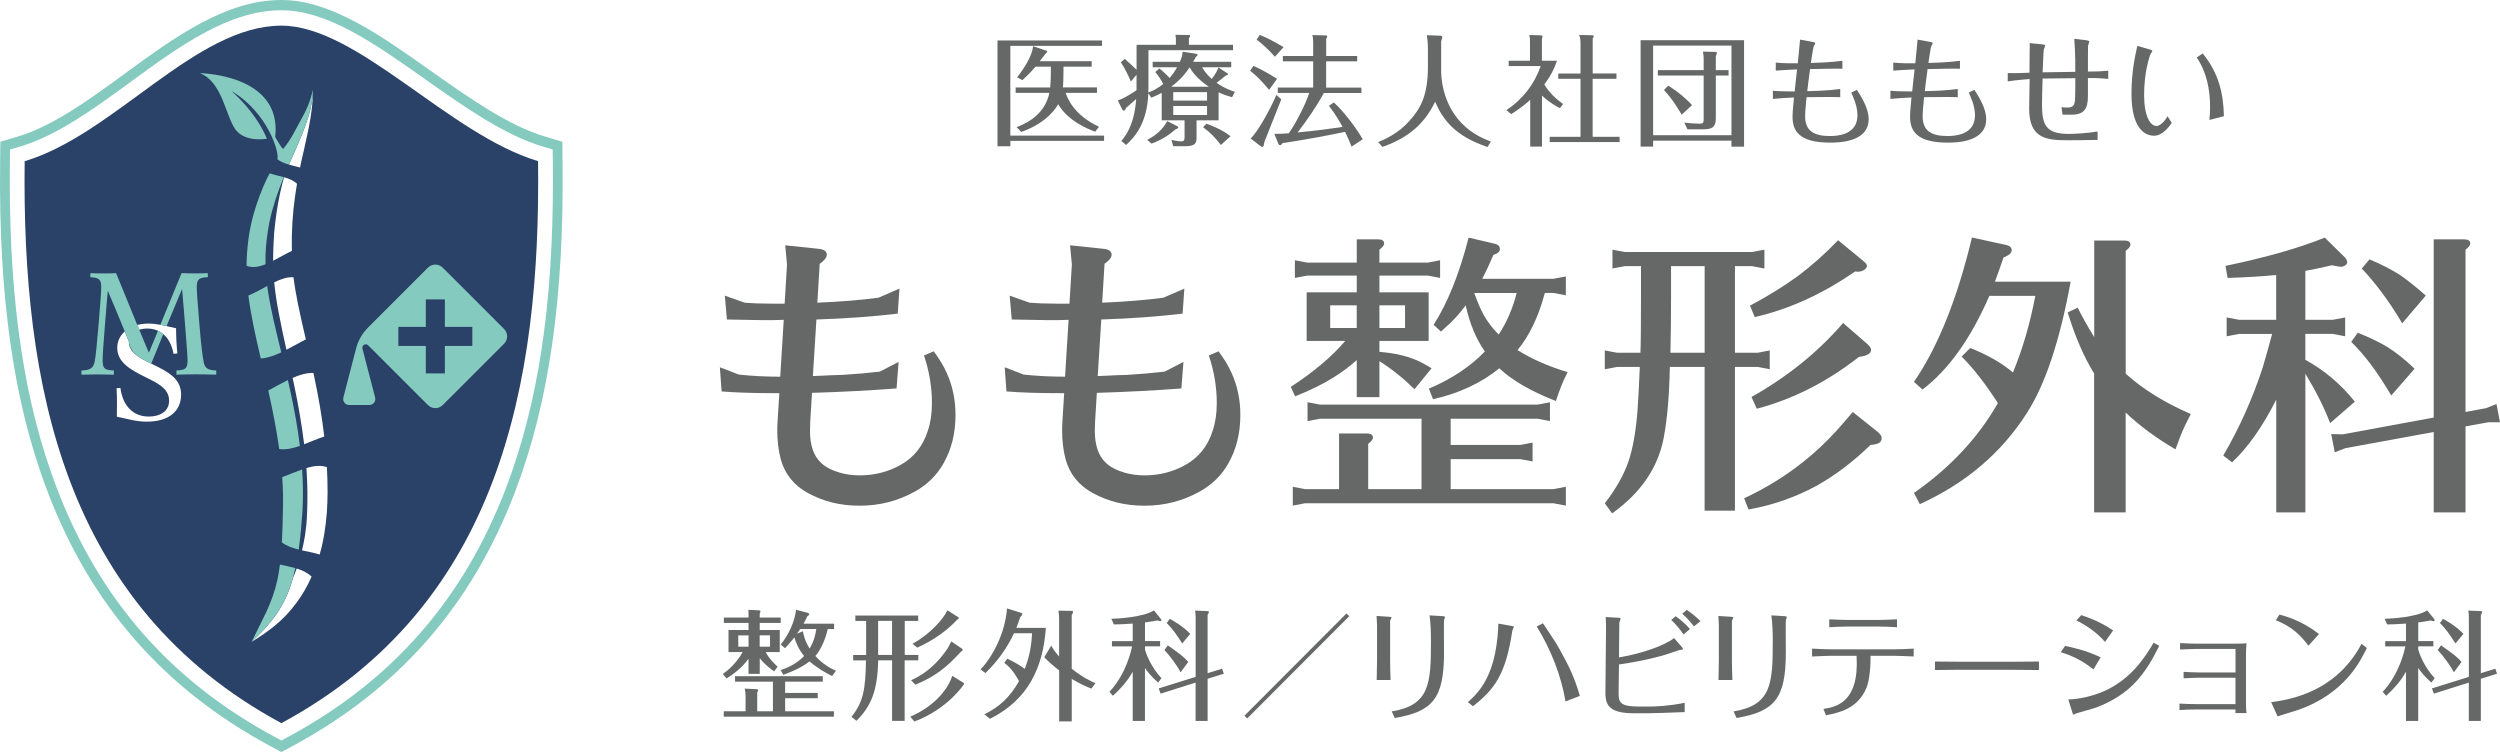 <?xml version="1.0" encoding="UTF-8"?>
<svg id="_レイヤー_2" data-name="レイヤー 2" xmlns="http://www.w3.org/2000/svg" viewBox="0 0 628.78 189.15">
  <defs>
    <style>
      .cls-1 {
        fill: #2a4168;
      }

      .cls-2 {
        fill: #84cabf;
      }

      .cls-3 {
        fill: #666867;
      }
    </style>
  </defs>
  <g id="_レイヤー_1-2" data-name="レイヤー 1">
    <g>
      <path class="cls-1" d="M135.33,40.53c-22.48-6.74-45.44-34.08-64.56-34.08-21.6,0-42.07,27.37-64.57,34.1-.66,55.91,9.61,111.69,64.57,141.33,54.97-29.65,65.24-85.44,64.56-141.35M79.02,94.68c1.04,4.89,1.93,9.93,2.54,15.1-1.74.59-3.42,1.32-5.06,1.95-.6-4.93-1.47-9.83-2.48-14.73-.14-.66-.29-1.3-.43-1.95,1.81-.8,3.55-1.3,5.23-1.25.07.3.13.59.2.89M72.04,87.97c-.67-3.03-1.34-6.11-1.94-9.28-.47-2.47-.87-5.01-1.13-7.68,1.7-.84,3.32-1.39,4.85-1.27.28,2.25.69,4.54,1.15,6.86.59,2.88,1.26,5.8,1.95,8.75-1.67.88-3.3,1.8-4.89,2.62M73.36,39.86c1.13-2.64,2.35-5.27,3.39-8.11,1.02-2.81,1.96-5.95,1.92-9.19.08,3.24-.42,6.49-1.02,9.6-.65,3.09-1.33,6.11-2,9.07-.07.31-.11.61-.18.91-.95-.27-1.9-.48-2.8-.74.22-.51.45-1.03.67-1.54M68.73,63.5c0-1.67.16-3.36.23-5.03.33-3.33.77-6.65,1.47-9.82.29-1.39.64-2.74,1.01-4.07,1.22.35,2.35.8,3.26,1.63-.73,4.28-1.19,8.55-1.29,12.88,0,1.34-.04,2.67,0,4.01-1.62.77-3.2,1.7-4.72,2.48,0-.7.02-1.38.03-2.07M37.39,81.39c1.05,0,2.02.12,2.96.31.52.1,1.04.21,1.56.33.78.18,1.56.37,2.38.53,0,2.14.1,4.26.32,6.32l-.96.11c-.41-2.19-1.29-3.86-2.57-4.95-.41-.35-.86-.63-1.35-.85-.79-.36-1.68-.56-2.69-.56-.72,0-1.4.11-2.01.29-.16-.4-.33-.79-.49-1.19.86-.22,1.81-.35,2.86-.35M36.93,106.05c-2.74,0-4.73-.68-7.54-1.24.04-2.38.07-4.8-.07-7.17l.96-.08c.61,4.58,3.23,7.21,7.17,7.21,2.63,0,5.08-1.17,5.08-4.01,0-3.12-3.05-4.48-6.15-6.01-3.52-1.74-6.89-3.63-6.89-7.25,0-1.59.65-3.05,1.88-4.14.35.85.71,1.71,1.05,2.57,0,.04-.01.07-.01.11,0,1.03.43,1.87,1.11,2.6,1.08,1.13,2.8,1.99,4.51,2.81.07.03.13.07.21.1,4.19,2.02,7.31,3.73,7.31,7.71s-2.87,6.79-8.63,6.79M74.53,151.65c-3.31,4.58-7.31,7.36-11.23,9.78,1.79-1.74,3.56-3.48,5.22-5.61,1.67-2.09,3.19-4.72,4.31-7.77.32-.87.59-1.77.85-2.68.34-.78.65-1.57.94-2.38,1.41.42,2.69,1.03,3.75,2.04-1.1,2.47-2.39,4.72-3.84,6.63M82.19,129.05c-.15,1.73-.33,3.46-.62,5.16-.29,1.8-.68,3.57-1.17,5.26-1.49-.46-3-.73-4.44-1.05.12-.52.24-1.04.35-1.56.29-1.36.51-2.76.66-4.17.18-1.41.24-2.85.29-4.28.05-1.48.07-2.99.06-4.48,0-2.07-.11-4.14-.25-6.21,1.83-.55,3.55-.77,5.15-.23.11,2.17.18,4.34.17,6.52-.02,1.69-.08,3.35-.19,5.05"/>
      <path class="cls-2" d="M33.56,88.47c-.37-.89-.73-1.78-1.1-2.68,0,.03-.01.07-.01.1,0,1.02.43,1.86,1.11,2.57"/>
      <path class="cls-2" d="M35.04,82.81c-.17-.39-.33-.78-.49-1.18-1.28.33-2.33.89-3.13,1.61.35.85.7,1.71,1.05,2.56.05-1.56,1.11-2.54,2.57-2.99"/>
      <path class="cls-2" d="M31.43,18.49h0c-8.86,6.48-18.03,13.19-26.93,15.85L.09,35.66l-.06,4.81c-.4,34.24,3.36,60.61,11.86,82.99,10.9,28.72,29.24,49.71,56.05,64.17l2.83,1.52,2.82-1.52c26.81-14.46,45.15-35.46,56.05-64.19,8.5-22.39,12.26-48.76,11.85-82.99l-.06-4.8-4.41-1.32c-9.21-2.76-19.06-9.72-28.59-16.45C95.43,8.68,83.14,0,70.77,0c-14.05,0-26.9,9.4-39.34,18.49M5.18,36.82c9.29-2.78,18.63-9.61,27.66-16.21h0C44.97,11.74,57.5,2.58,70.77,2.58c11.62,0,23.6,8.47,36.29,17.43,9.69,6.84,19.7,13.92,29.29,16.79,0,0,1.66.49,2.65.8.02,1.08.04,2.88.04,2.88.02,1.68.03,3.35.03,5.01,0,31.46-3.75,56.03-11.71,77-10.67,28.12-28.63,48.68-54.9,62.85,0,0-1.06.57-1.69.91-.63-.34-1.69-.91-1.69-.91-26.26-14.17-44.22-34.72-54.89-62.84C6.21,101.52,2.46,76.93,2.46,45.42c0-1.62.01-3.26.03-4.92,0,0,.02-1.81.03-2.89,1-.29,2.65-.79,2.65-.79"/>
      <path class="cls-2" d="M51.23,91.02c-.31-1.43-.64-4.15-1.1-9.71-.53-6.38-.64-8.12-.64-9.14,0-2.04.64-2.34,2.8-2.46l-.04-1.02c-1.02.07-2.04.07-3.1.07s-2.38,0-3.48-.07c-1.77,4.34-3.55,8.67-5.34,13,.52.1,1.04.21,1.56.33,1.29-3.11,2.57-6.18,3.85-9.21h.07l.72,8.69c.49,6.16.64,8.2.64,9.26,0,2.08-.72,2.3-2.8,2.42v1.05c1.62-.04,3.33-.08,4.99-.08s3.33.04,5.03.08v-1.05c-2.12-.08-2.87-.57-3.17-2.16"/>
      <path class="cls-2" d="M37.48,88.61h-.08c-.8-1.88-1.59-3.77-2.38-5.68-.17-.39-.33-.79-.49-1.19-1.78-4.3-3.55-8.66-5.33-13.04-1.06.07-2.3.07-3.32.07s-2.12,0-3.14-.07l-.03,1.02c2.11.12,2.75.49,2.75,2.45,0,1.06-.15,3.37-.64,9.15-.49,5.59-.72,8.24-1.02,9.67-.34,1.63-1.14,2.12-3.32,2.19v1.06c1.32-.03,2.79-.07,4.12-.07s2.72.04,4.04.07v-1.06c-2.15-.11-2.83-.34-2.83-2.45,0-1.09.11-3.17.6-9.26l.68-8.2h.08c1.39,3.26,2.8,6.66,4.21,10.09.35.85.7,1.72,1.05,2.58.36.9.74,1.8,1.1,2.7,1.08,1.13,2.8,1.99,4.51,2.81,1-2.48,2.01-4.95,3.03-7.41-.4-.35-.85-.63-1.34-.85-.75,1.81-1.49,3.63-2.24,5.42"/>
      <path class="cls-2" d="M126.77,82.73l-15.41-15.4c-1.03-1.04-2.71-1.04-3.74,0l-15.04,15.04c-1.46,1.46-2.51,3.29-3.03,5.3l-3.19,12.31c-.24.95.47,1.88,1.45,1.88h5.09c.98,0,1.7-.92,1.45-1.88l-3.19-12.3c-.22-.85.82-1.45,1.44-.83l15.02,15.02c1.03,1.04,2.71,1.04,3.74,0l15.41-15.4c1.04-1.03,1.04-2.7,0-3.74M100.19,87v-4.79h6.91v-6.91h4.79v6.91h6.91v4.79h-6.91v6.91h-4.79v-6.91h-6.91Z"/>
      <path class="cls-2" d="M67.16,44.87c-1.29,2.67-2.4,5.61-3.31,8.74-1.18,4.1-1.79,8.66-1.84,13.24,1.5.57,3.1.29,4.77-.38,0-.74-.02-1.48,0-2.23.09-2.83.45-5.63.99-8.4.82-3.87,2.1-7.61,3.59-11.28-1.13-.32-2.33-.57-3.53-.97-.22.43-.46.84-.68,1.29"/>
      <path class="cls-2" d="M67.21,71.93c-1.53.83-3.11,1.72-4.74,2.4.74,5.64,1.94,10.79,3.12,15.84,1.66-.11,3.37-.71,5.15-1.55-1.32-5.42-2.66-10.74-3.43-15.94-.04-.25-.07-.49-.1-.74"/>
      <path class="cls-2" d="M70.98,120.01c.19,2.74.27,5.48.18,8.23-.05,2.74-.11,5.48-.27,8.16,1.22.94,2.68,1.44,4.24,1.82.45-3.16.71-6.35.93-9.49.22-3.55.16-7.13-.07-10.67-1.61.57-3.29,1.31-5.01,1.95"/>
      <path class="cls-2" d="M75.42,112.13c-.14-1.12-.29-2.23-.45-3.33-.68-4.54-1.59-8.93-2.57-13.22-1.6.79-3.25,1.73-4.93,2.64,1.1,4.91,2.08,9.8,2.76,14.71,1.62.24,3.36-.14,5.2-.79"/>
      <path class="cls-2" d="M69.74,145.96c-.59,2.74-1.54,5.28-2.7,7.83-1.18,2.52-2.52,5.02-3.75,7.64,1.8-1.73,3.57-3.48,5.22-5.61,1.67-2.09,3.19-4.72,4.31-7.77.33-.87.6-1.78.85-2.69.22-.81.43-1.64.61-2.47-1.23-.35-2.54-.6-3.87-.9-.18,1.35-.39,2.69-.66,3.98"/>
      <path class="cls-2" d="M75.52,30.47c-1.34,2.35-2.1,4.27-4.24,6.93-.26.33-2.06-2.96-2.06-2.96,1.82-15.84-18.97-16.04-18.97-16.04,5.62,2.1,6.48,10.66,8.93,14.11,2.45,3.44,7.96,2.38,7.96,2.38-2.88-6.96-8.95-12.01-8.95-12.01,9.25,5.41,12.24,15.87,11.55,17.15.79.61,1.7.99,2.69,1.29.08.03.17.05.25.07.22-.52.45-1.03.68-1.54,1.13-2.64,2.34-5.27,3.39-8.1,1.02-2.81,1.96-5.96,1.92-9.2-.57,3.09-1.83,5.57-3.16,7.91"/>
    </g>
    <g>
      <path class="cls-3" d="M191.07,169.49h-2.81v-3.8c-1.93,2.68-4.4,4.22-5.52,4.95l-.96-1.12c2.9-1.99,4.49-4.58,5.01-5.52h-3.56v-5.55h5.04v-1.78h-6.21v-1.36h6.21c0-1.36,0-1.57-.06-1.93l2.69.12c.15,0,.36.06.36.27,0,.16-.06.27-.18.54v1h5.28v1.36h-5.28v1.78h5.04v5.55h-3.53c.88,1.77,2.44,3.16,2.99,3.68l-.87,1.18c-.72-.52-2.32-1.63-3.62-3.32v3.95ZM197.47,171.45v2.83h8.2v1.33h-8.2v3.28h12.27v1.36h-27.71v-1.36h5.49v-4.01c0-.48-.09-1-.21-1.69l3.05.15c.12,0,.33.09.33.27s-.12.36-.24.52v4.76h3.95v-7.45h-9.53v-1.36h22.07v1.36h-9.47ZM188.27,159.81h-2.59v2.84h2.59v-2.84ZM191.07,162.64h2.6v-2.84h-2.6v2.84ZM209.29,170.03c-1.84-.93-3.59-1.9-5.67-3.68-2.38,1.84-5.31,2.89-6.6,3.38l-.66-1.2c1.18-.39,3.74-1.3,5.88-3.53-1.45-1.75-2.11-3.56-2.44-4.7-.52.7-1.36,1.66-2.35,2.74l-1.08-.93c2.02-2.57,3.44-5.55,3.86-8.74l2.99.78c.12.03.3.18.3.3s-.06.33-.49.6c-.3.63-.36.82-.93,1.81h7.69v1.36h-1.6c-.7,3.07-1.96,5.43-3.11,6.78,1.9,2.08,3.71,3.04,5.16,3.71l-.94,1.32ZM201.93,158.78c.21,1,.54,2.53,1.72,4.34.96-1.63,1.39-3.11,1.66-4.92h-4.04c-.21.3-.33.51-.81,1.18l1.48-.61Z"/>
      <path class="cls-3" d="M227.53,164.73h3.44v1.36h-3.44v15.22h-3.16v-15.22h-3.5c-.15,7.56-1.72,11.48-5.46,15.2l-1.26-.99c3.01-3.8,3.53-6.91,3.65-14.2h-3.22v-1.36h3.26v-8.57h-2.71v-1.36h15.8v1.36h-3.38v8.57ZM224.36,156.16h-3.5v8.57h3.5v-8.57ZM242.27,171.69c.09.07.21.21.21.34,0,.06-4.04,6.27-12.51,9.44l-1.03-1.21c6.63-2.87,9.68-7.45,10.56-10.28l2.77,1.72ZM241.91,163.13c.15.09.21.18.21.33,0,.18-.09.27-.48.49-3.56,3.95-6.67,6.33-11.43,8.26l-1.05-1.12c3.74-1.65,6.81-4.46,9.2-8.05.15-.24.7-1.3.91-1.72l2.65,1.81ZM240.98,155.2c.06.03.18.12.18.24,0,.21-.3.36-.45.43-2.23,2.53-6.18,5.36-10.04,7.02l-1.15-.99c4.34-2.32,7.87-6.34,8.75-8.41l2.71,1.72Z"/>
      <path class="cls-3" d="M253.37,165.66c.9.45,2.71,1.33,4.37,2.56,1.18-3.01,1.66-5.7,1.84-8.95h-4.55c-1.75,3.77-4.19,7.12-7.18,10.01l-1.24-.91c2.99-3.11,6.18-9.02,6.67-15.35l3.47,1.09c.15.06.36.12.36.33,0,.27-.27.54-.52.78-.21.67-.51,1.57-.96,2.69h7.42c-.69,9.89-4.4,18.09-14.08,22.88l-1.39-1.14c3.89-1.9,6.51-4.43,8.71-8.33-.39-.72-1.63-3.11-3.71-4.61l.78-1.06ZM274.51,173.2c-.99-.39-2.65-1.06-4.95-2.44v10.68h-3.17v-12.82c-1.74-1.36-2.56-2.11-3.74-3.31l1.74-2.93c.45.78.76,1.33,1.99,2.75v-9.32c0-1.09-.03-1.41-.18-2.23l3.29.06c.21,0,.39.06.39.31s-.15.45-.33.72v13.51c2.78,2.26,5.04,3.26,5.97,3.65l-1.03,1.39Z"/>
      <path class="cls-3" d="M287.96,163.33c.27.94,1.39,4.29,4.16,7.24l-.84,1.11c-1.63-1.45-2.69-2.74-3.31-3.67v13.32h-3.08v-12.39c-1.45,2.65-3.35,4.55-4.98,6.06l-.87-1c4.28-4.58,5.49-10.49,5.7-11.43h-5.07v-1.32h5.22v-4.41c-2.23.18-3.8.21-4.74.21l-.63-1.42c1.84-.03,8.2-.45,10.71-2.11l1.66,2.05c.12.15.21.3.21.42,0,.15-.09.24-.3.24-.18,0-.36-.06-.66-.18-1.6.31-2.68.43-3.16.49v4.7h3.8v1.32h-3.8v.75ZM307.38,168.19l.42,1.26-4.07,1.27v10.61h-3.02v-9.65l-8.8,2.78-.48-1.32,9.29-2.9v-14.86c0-1.12-.06-1.36-.15-1.81l3.04.12c.21,0,.45.03.45.27,0,.15-.15.45-.33.67v14.68l3.65-1.12ZM296.94,169.1c-.85-1.69-2.8-4.28-4.07-5.61l.84-1.18c3.11,2.2,4.01,2.87,5.16,4.16l-1.93,2.62ZM297.34,161.83c-1.51-2.32-2.29-3.5-3.89-5.13l.76-1.05c.72.39,3.16,1.69,5.15,3.77l-2.02,2.42Z"/>
      <rect class="cls-3" x="307.99" y="166.98" width="36.33" height=".98" transform="translate(-22.76 280.07) rotate(-45.06)"/>
      <path class="cls-3" d="M346.34,157.18c0-.21-.09-1.75-.12-2.26l3.23.21c.15,0,.54.03.54.21,0,.12-.39.69-.36.84v9.99c0,.72.06,4.04.12,4.86h-3.5c.03-.48.09-4.37.09-4.88v-8.96ZM350.04,178.93c9.56-1.57,9.86-6.97,9.86-17.67,0-1.93-.06-4.65-.36-6.49l3.44.21c.15,0,.45.06.45.21,0,.12-.21.63-.24.76-.06.27,0,6.81,0,8.11,0,11.62-2.8,14.87-12.39,16.53l-.76-1.66Z"/>
      <path class="cls-3" d="M369.19,176.6c2.14-1.9,5.82-5.34,7.14-13.96.27-1.81.48-3.8.52-5.79l3.31.57c.27.06.61.12.61.27,0,.06-.06.18-.15.33-.15.21-.24.52-.27.73-1.63,10.64-4.25,14.5-9.89,18.87l-1.27-1.03ZM393.74,176.42c-1.06-6.51-3.8-13.33-7.24-18.85l1.57-.81c3.07,4.58,3.25,4.85,4.49,7.08,2.29,4.13,3.53,6.85,4.79,11.19l-3.62,1.39Z"/>
      <path class="cls-3" d="M403.93,158.87c0-.43.03-2.29-.09-3.68l3.2.18c.15,0,.57.03.57.21,0,.15-.3.85-.33,1.03l-.09,8.74c4.95-.84,10.94-2.65,13.87-4.86l1.96,2.26c.12.12.27.33.27.48s-.27.18-.39.18c-.61.03-3.5,1.12-4.16,1.3-4.71,1.36-8.68,1.99-11.55,2.41l-.09,7.27c-.03,2.48.66,3.32,5.34,3.32h1.96c1.99,0,5.22-.12,9.32-.94v2.33c-2.05.12-8.71.3-9.44.3h-3.23c-6.09,0-7.3-1.87-7.27-5.19l.15-15.35ZM423.44,159.57c-.85-1.21-2.02-2.66-3.11-3.65l1.12-.94c1.32.94,2.53,1.99,3.59,3.23l-1.6,1.36ZM426.03,157.55c-.54-.72-1.57-2.02-2.93-3.2l1.15-.96c1.23.85,2.41,1.81,3.44,2.84l-1.66,1.32Z"/>
      <path class="cls-3" d="M432.31,157.18c0-.21-.09-1.75-.12-2.26l3.23.21c.15,0,.54.03.54.21,0,.12-.39.69-.36.84v9.99c0,.72.06,4.04.12,4.86h-3.5c.03-.48.09-4.37.09-4.88v-8.96ZM436.01,178.93c9.56-1.57,9.86-6.97,9.86-17.67,0-1.93-.06-4.65-.36-6.49l3.44.21c.15,0,.45.06.45.21,0,.12-.21.63-.24.76-.06.27,0,6.81,0,8.11,0,11.62-2.8,14.87-12.39,16.53l-.76-1.66Z"/>
      <path class="cls-3" d="M458.63,178.3c3.07-.49,9.04-1.54,8.32-13.36h-6.42c-.64,0-3.5.09-4.77.18v-1.99c1.32.09,3.4.18,4.73.18h16.1c1.56,0,3.16-.09,4.73-.18v1.99c-1.32-.09-4.46-.18-4.7-.18h-6.15c.03,4.28-.57,6.96-1.03,8.05-2.23,5.37-7.12,6.3-10.19,6.91l-.63-1.6ZM464.96,157.58c-1.33,0-3.56.09-4.88.18v-1.99c1.74.12,4.61.15,4.88.15h7.3c.85,0,3.8-.09,4.86-.15v1.99c-1.39-.12-4.55-.18-4.79-.18h-7.36Z"/>
      <path class="cls-3" d="M486.67,166.38c1.87.03,5.37.06,7.39.06h11.34c2.26,0,5.21-.03,7.42-.06v2.14c-.91-.03-5.61-.06-7.39-.06h-11.34c-.33,0-3.53,0-7.42.06v-2.14Z"/>
      <path class="cls-3" d="M519.39,162.46c1.57.3,5.21,1.08,8.95,2.86l-1.81,3.05c-1.5-1.18-3.98-3.05-8.23-4.34l1.09-1.57ZM520.2,175.91c2.75-.03,6.21-.87,8.87-2.02,6.93-3.02,10.46-8.65,12.6-12.24l1.41.78c-3.62,7.33-7.33,12.25-15.89,15.53-.81.3-5.01,1.42-5.25,1.57-.12.06-.33.21-.42.21-.12,0-.24-.36-.27-.48l-1.05-3.35ZM523.46,154.71c1.3.43,4.61,1.51,8.02,3.86l-2.05,2.87c-2.32-2.71-5.37-4.49-7.18-5.4l1.21-1.33Z"/>
      <path class="cls-3" d="M562.24,163.22h-9.95c-1.12,0-2.69.09-3.98.15v-1.63c1.26.09,3.62.15,3.98.15h10.34c.45,0,1.66-.03,2.41-.09-.09.52-.15,2.44-.15,2.95v12.42c0,1.14.06,1.66.15,2.17h-2.8v-.9h-10.13c-1.03,0-2.98.06-3.95.15v-1.63c1.48.09,3.2.13,3.99.13h10.1v-6.64h-9.04c-1.03,0-3.08.09-4.01.15v-1.62c1.06.06,2.93.15,3.99.15h9.07v-5.91Z"/>
      <path class="cls-3" d="M595.29,162.97c-1.63,3.35-5.49,11.4-17.19,15.56-.75.27-4.46,1.32-5.25,1.66l-1.63-3.59c15.44-1.87,20.8-11.15,22.74-14.66l1.32,1.03ZM580.6,162.4c-2.17-2.87-4.28-4.83-8.2-6.4l.91-1.44c5.43,1.44,8.56,3.86,9.95,4.91l-2.66,2.93Z"/>
      <path class="cls-3" d="M608.2,163.33c.27.94,1.39,4.29,4.16,7.24l-.84,1.11c-1.63-1.45-2.69-2.74-3.31-3.67v13.32h-3.08v-12.39c-1.45,2.65-3.35,4.55-4.98,6.06l-.87-1c4.28-4.58,5.49-10.49,5.7-11.43h-5.07v-1.32h5.22v-4.41c-2.23.18-3.8.21-4.74.21l-.63-1.42c1.84-.03,8.2-.45,10.71-2.11l1.66,2.05c.12.15.21.3.21.42,0,.15-.09.24-.3.24-.18,0-.36-.06-.66-.18-1.6.31-2.68.43-3.16.49v4.7h3.8v1.32h-3.8v.75ZM627.61,168.19l.42,1.26-4.07,1.27v10.61h-3.02v-9.65l-8.8,2.78-.48-1.32,9.29-2.9v-14.86c0-1.12-.06-1.36-.15-1.81l3.04.12c.21,0,.45.03.45.27,0,.15-.15.45-.33.67v14.68l3.65-1.12ZM617.18,169.1c-.85-1.69-2.8-4.28-4.07-5.61l.84-1.18c3.11,2.2,4.01,2.87,5.16,4.16l-1.93,2.62ZM617.57,161.83c-1.51-2.32-2.29-3.5-3.89-5.13l.76-1.05c.72.39,3.16,1.69,5.15,3.77l-2.02,2.42Z"/>
    </g>
    <g>
      <path class="cls-3" d="M205.56,76.13c5.93-.25,11.06-.67,15.41-1.26l5.26-2.29-.44,6.3c-6.22.74-13.04,1.24-20.45,1.48l-.89,14.23c4.1-.2,6.57-.3,7.41-.3,3.26-.2,6.4-.47,9.41-.82l4.74-2.44-.52,6.67c-6.37.49-13.46.87-21.26,1.11l-.44,7.18c-.05,1-.07,1.78-.07,2.38,0,3.6.91,6.27,2.74,8,1.13,1.09,2.74,1.93,4.81,2.53,1.58.44,3.24.66,4.96.66,3.7,0,7.12-.87,10.23-2.6,3.36-1.87,5.66-4.74,6.89-8.59.69-2.03,1.04-4.35,1.04-6.97,0-4.05-.67-8.05-2-12l2.45-1.04c1.43,1.93,2.52,3.73,3.26,5.41,1.48,3.26,2.22,6.79,2.22,10.59,0,4.6-1.01,8.67-3.04,12.23-1.68,2.96-4.07,5.31-7.18,7.04-4.25,2.37-8.87,3.56-13.86,3.56s-9.09-1.06-13.04-3.18c-3.51-1.93-5.78-4.74-6.82-8.45-.59-2.22-.89-4.64-.89-7.26,0-.64.02-1.46.08-2.44l.44-6.97h-.67c-5.78,0-10.4-.15-13.85-.44l-.44-6.08,4.81,1.85c3.36.35,6.82.52,10.37.52l.89-14.3-2.37.07h-3.56c-1.23,0-4.03-.05-8.37-.15l-.52-6,5.04,1.78c1.83.15,4.03.23,6.6.23h3.4l.6-9.86-.45-4.81,8.52.89c1.29.15,1.93.64,1.93,1.48,0,.69-.59,1.46-1.78,2.29l-.59,9.78Z"/>
      <path class="cls-3" d="M277.21,76.13c5.93-.25,11.06-.67,15.41-1.26l5.26-2.29-.44,6.3c-6.22.74-13.04,1.24-20.45,1.48l-.9,14.23c4.1-.2,6.57-.3,7.41-.3,3.26-.2,6.4-.47,9.41-.82l4.74-2.44-.52,6.67c-6.37.49-13.46.87-21.26,1.11l-.44,7.18c-.05,1-.07,1.78-.07,2.38,0,3.6.91,6.27,2.74,8,1.13,1.09,2.74,1.93,4.81,2.53,1.58.44,3.24.66,4.96.66,3.7,0,7.12-.87,10.23-2.6,3.36-1.87,5.66-4.74,6.89-8.59.69-2.03,1.04-4.35,1.04-6.97,0-4.05-.67-8.05-2-12l2.45-1.04c1.43,1.93,2.52,3.73,3.26,5.41,1.48,3.26,2.22,6.79,2.22,10.59,0,4.6-1.01,8.67-3.04,12.23-1.68,2.96-4.07,5.31-7.18,7.04-4.25,2.37-8.87,3.56-13.86,3.56s-9.09-1.06-13.04-3.18c-3.51-1.93-5.78-4.74-6.82-8.45-.59-2.22-.89-4.64-.89-7.26,0-.64.02-1.46.08-2.44l.44-6.97h-.67c-5.78,0-10.4-.15-13.85-.44l-.44-6.08,4.81,1.85c3.36.35,6.82.52,10.37.52l.89-14.3-2.37.07h-3.56c-1.23,0-4.03-.05-8.37-.15l-.52-6,5.04,1.78c1.83.15,4.03.23,6.6.23h3.4l.6-9.86-.45-4.81,8.52.89c1.29.15,1.93.64,1.93,1.48,0,.69-.59,1.46-1.78,2.29l-.59,9.78Z"/>
      <path class="cls-3" d="M341.23,90.58c-1.78,1.58-3.66,2.98-5.63,4.22-2.62,1.68-5.9,3.31-9.85,4.88l-1.11-2.37c5.77-3.76,10.34-7.61,13.7-11.56h-9.7v-12.22h12.6v-4.22h-12.45l-3.11.59v-4.45l3.11.6h12.45v-5.86h5.34c1.04,0,1.55.35,1.55,1.04,0,.44-.4.96-1.19,1.56v3.26h12.15l3.11-.6v4.45l-3.11-.59h-12.15v4.22h12.38v12.22h-12.38v2.74c.55.05,1.01.09,1.41.14,4,.44,7.36,1.46,10.08,3.04.24.15.79.47,1.63.96l-4.3,5.26c-2.87-2.82-5.8-5.16-8.82-7.04v9.04h-5.7v-9.33ZM344.12,123.02h13.41v-17.7h-25.56l-3.11.59v-4.74l3.11.59h54.75l3.11-.59v4.74l-3.11-.59h-21.86v6.59h17.48l3.12-.59v4.74l-3.12-.59h-17.48v7.55h25.86l3.11-.59v4.74l-3.11-.59h-62.53l-3.04.59v-4.74l3.04.59h8.6v-14h6.97c1.04,0,1.55.35,1.55,1.04,0,.44-.4.97-1.19,1.56v11.41ZM341.23,76.8h-6.67v5.7h6.67v-5.7ZM346.94,82.5h6.44v-5.7h-6.44v5.7ZM373.46,88.43c-2.22-3.21-3.83-7.09-4.82-11.63-.74.99-1.51,1.93-2.29,2.82-.99,1.08-2.3,2.34-3.93,3.78l-1.85-1.71c3.51-5.43,6.44-12.74,8.81-21.93l6.6,1.55c.84.2,1.26.65,1.26,1.33,0,.65-.55,1.14-1.63,1.48-.99,2.32-1.93,4.33-2.82,6h17.93l3.11-.59v4.74l-3.11-.59h-2.15l-.15.44c-1.53,5.68-3.78,10.32-6.74,13.93,3.5,2.22,7.71,4.07,12.6,5.55-.89,1.78-1.43,2.96-1.63,3.56-.25.59-.69,1.83-1.33,3.7-6.22-2.42-10.97-5.16-14.23-8.23-4.55,3.7-10.1,6.3-16.67,7.78l-1.04-2.67c5.73-2.42,10.42-5.53,14.08-9.34M376.94,84.13c2.02-3.06,3.53-6.54,4.52-10.44h-10.66l.07.22c.84,2.32,1.65,4.17,2.45,5.56.79,1.38,1.8,2.74,3.04,4.07.2.2.4.4.59.59"/>
      <path class="cls-3" d="M419.99,92.28c-.15,7.26-.66,13.21-1.55,17.86-1.43,7.51-5.76,13.83-12.97,18.97l-1.85-2.52c2.77-3.56,4.74-7.04,5.93-10.45,1.08-3.12,1.85-7.34,2.29-12.67.2-2.82.4-6.55.59-11.19h-5.7l-3.11.59v-4.74l3.11.59h5.85c.1-1.87.15-6.54.15-14v-7.78h-4.07l-3.11.59v-4.74l3.11.59h32l3.11-.59v4.74l-3.11-.59h-4.3v21.78h5.71l3.04-.59v4.74l-3.04-.59h-5.71v36.15h-7.63v-36.15h-8.74ZM420.29,66.94v7.78c0,4.89-.05,9.48-.15,13.78v.22h8.6v-21.78h-8.45ZM438.67,125.32c5.33-2.47,10.27-5.51,14.81-9.11,3.06-2.42,5.9-5.09,8.52-8,.64-.69,1.97-2.22,4-4.59l6.3,5.04c.64.55.96,1.04.96,1.48,0,.55-.2.95-.59,1.22-.39.27-1.13.46-2.22.56-4.39,4.25-8.94,7.68-13.63,10.3-5.29,2.86-10.97,4.84-17.04,5.92l-1.11-2.82ZM440.15,76.87c4.45-2.37,8.37-4.8,11.78-7.26,3.6-2.67,7.06-5.73,10.37-9.19l6.22,5.11c.69.55,1.04.99,1.04,1.33,0,.3-.17.59-.52.89-.49.4-1.11.59-1.86.59-.14,0-.34-.02-.59-.07-8.2,5.68-16.62,9.51-25.26,11.48l-1.19-2.89ZM440.52,99.84c8.99-5.04,16.67-11.23,23.04-18.6l6.08,5.26c.64.6.96,1.09.96,1.48,0,.94-1.01,1.53-3.04,1.78-8.1,6.33-16.67,10.67-25.71,13.04l-1.33-2.96Z"/>
      <path class="cls-3" d="M502.49,101.39c-3.11-4.84-6.15-8.74-9.11-11.71l2.15-2.15c4.3,1.68,7.88,3.73,10.75,6.15,2.42-5.83,4.29-12.25,5.63-19.27h-11.56c-4.69,10.77-10.3,18.63-16.82,23.56l-2.15-1.93c6.02-8.74,10.88-20.84,14.59-36.3l8.52,1.85c.98.2,1.48.65,1.48,1.33s-.69,1.31-2.07,1.86c-.74,2.17-1.43,4.12-2.07,5.85l-.08.22h19.04c-2.72,14.92-6.42,25.98-11.11,33.2-6.37,9.93-15.31,17.51-26.82,22.75l-1.48-2.82c9.13-6.37,16.17-13.91,21.11-22.6M526.72,93.98c-2.62-4.25-4.84-9.38-6.67-15.41l2.52-1.19c1.04,2.13,2.42,4.59,4.15,7.41v-24.3h7.56c1.04,0,1.55.34,1.55,1.04,0,.44-.39.96-1.19,1.55v30.9c4.3,3.9,9.76,7.29,16.37,10.15-1.19,2.32-1.92,3.85-2.22,4.59-.3.69-.84,2.13-1.63,4.3-4.89-2.86-9.06-5.95-12.53-9.26v25.12h-7.93v-34.9Z"/>
      <path class="cls-3" d="M571.44,83.98h-8.3l-3.11.6v-4.74l3.11.59h9.34v-11.26c-3.51.34-7.58.59-12.22.74l-.52-3.04c10.18-2.12,18.5-4.49,24.97-7.11l5.04,4.96c.4.44.59.87.59,1.26,0,.25-.12.47-.37.67-.34.3-.74.44-1.19.44-.34,0-1.11-.12-2.29-.37-2.77.65-4.99,1.11-6.67,1.41v12.3h6.89l3.12-.59v4.74l-3.12-.6h-6.89v6.52c4.79,2.62,8.94,6.13,12.45,10.52l-6.22,5.41c-1.38-3.7-3.46-7.85-6.22-12.44v34.89h-7.33v-28.37c-3.41,6.76-7.11,12.03-11.11,15.78l-2.22-1.71c4.05-6.91,7.36-14.3,9.93-22.15.94-3.21,1.73-6.02,2.37-8.45M612.11,105.02v-44.82h7.64c1.04,0,1.55.34,1.55,1.04,0,.44-.39.96-1.19,1.55v40.82l5.19-.96,2.6-1.04.88,4.59h-2.89l-5.78,1.04v21.63h-8v-20.22l-22.22,4.07-2.67,1.04-.89-4.59,2.89.07,22.89-4.22ZM591.37,85.98l1.63-2.29c2.86,1.13,5.34,2.32,7.41,3.55,2.27,1.43,4.56,3.26,6.89,5.49l-5.86,6.74c-1.92-3.21-3.65-5.83-5.18-7.85-1.43-1.93-3.06-3.81-4.89-5.63M594.03,67.53l1.93-2.3c2.86,1.19,5.45,2.53,7.78,4,1.97,1.39,4.1,3.09,6.37,5.12l-5.93,6.97c-3.11-5.29-6.5-9.88-10.15-13.78"/>
    </g>
    <g>
      <path class="cls-3" d="M277.69,34.1v1.33h-23.57v1.36h-3.24V10.17h26.29v1.36h-23.06v22.57h23.57ZM275.45,33.13c-2.06-.79-6.75-2.66-9.32-6.93-.3.58-2.48,4.57-9.26,6.99l-1.18-1.21c3.66-1.36,7.29-3.93,8.23-8.62h-8.47v-1.36h8.68c.15-1.18.18-3.9.18-5.23h-3.87c-.97,1.12-1.51,1.75-3.3,3.39l-1.33-.7c1.85-2.36,3.81-5.48,4.02-7.84l3.39,1.15c.12.03.15.15.15.24,0,.15-.06.21-.36.45-.33.42-1.27,1.66-1.51,1.94h13.07v1.36h-7.08c0,2.97-.09,4.69-.15,5.23h8.56v1.36h-7.87c.36,1.15,1.94,5.54,8.38,8.53l-.97,1.24Z"/>
      <path class="cls-3" d="M308.7,18.43c.09.06.15.15.15.24,0,.15-.15.21-.57.36-.94.79-2.15,1.66-2.3,1.79,2.03,1.45,3.63,1.94,4.6,2.27l-.7,1.36c-1.09-.3-2.06-.6-3.39-1.24v7.05h-5.54v4.15c0,1.42-.15,2.36-2.72,2.36h-3.15l-.45-1.57c.94.18,1.88.36,2.48.36s.82-.24.82-1.03v-4.27h-5.75v-6.9c-1.15.61-2.03.97-2.6,1.21l-.76-1.09c-.3,7.62-3.48,11.07-5.6,12.98l-1.18-1c2.97-3.54,3.51-7.78,3.72-10.56-.39.39-2.21,1.91-2.54,2.24-.18.45-.33.7-.61.7-.15,0-.27-.15-.33-.27l-1.12-2.3c1.36-.48,2.81-1.33,4.69-2.57v-3.9l-1.42,1.72c-.45-1.15-1.69-3.69-2.54-4.84l1-.88c1.06.91,2.57,2.36,2.97,2.75v-6.29h9.89v-1.36c0-.15,0-.51-.12-1.15l3.39.06c.12,0,.33.03.33.21,0,.24-.21.45-.33.61v1.63h11.1v1.36h-21.27v9.29c0,.76,0,.94-.03,1.36,1.21-.42,2.72-1.3,3.72-2.12-.33-.82-1.12-2.03-1.97-3.03l1.03-.91c1.21.94,2.45,2.27,2.57,2.39.7-.79,1.3-1.63,1.88-2.69h-6.14v-1.36h6.84c.57-1.36.6-1.57.7-2.54l3.39.51c.21.03.36.09.36.24,0,.21-.18.36-.45.61-.27.48-.33.64-.67,1.18h9.59v1.36h-7.32c.64,1.12,1.42,2.06,2.42,2.94,1.06-1.33,1.36-2.12,1.69-2.87l2.24,1.45ZM296.08,31.74c.12.06.27.12.27.27,0,.3-.42.45-.67.51-1.6,1.39-3.33,2.57-6.05,3.6l-1.09-.94c2.27-1.21,3.81-2.54,5.05-4.72l2.48,1.27ZM304.04,21.82c-3.03-2.06-4.21-3.81-4.84-4.87-.82,1.21-1.97,2.87-4.63,4.87h9.47ZM303.59,25.3v-2.12h-8.5v2.12h8.5ZM295.09,26.66v2.27h8.5v-2.27h-8.5ZM303.41,31.11c1.12.39,3.84,1.39,6.08,3.15l-2.42,2.21c-1.39-1.79-2.63-3.15-4.48-4.45l.82-.91Z"/>
      <path class="cls-3" d="M319.2,22.6c-1.97-2.33-3.03-3.42-4.78-4.81l.82-1.21c2.51,1.03,5.75,3.12,5.96,3.24l-2,2.78ZM322.26,24.99c-.67,1.66-3.99,10.11-4.12,10.38-.18.48-.21.67-.3,1.18,0,.09-.09.39-.33.39-.12,0-.24,0-.45-.18l-2.51-1.91c1.85-1.79,4.84-7.17,6.48-10.98l1.24,1.12ZM320.65,14.28c-1.06-1.27-3.3-3.39-4.6-4.33l.82-1.18c2.39,1.03,3.54,1.66,5.96,3.09l-2.18,2.42ZM341.35,14.1v1.33h-7.81v6.6h8.87v1.36h-9.44c-1.91,3.48-4.18,6.78-6.6,9.92,5.26-.51,7.59-.85,11.29-1.39-.36-.7-1.45-2.75-3.42-5.33l1.24-.82c2.63,2.33,5.96,6.93,7.26,9.26l-2.81,1.85c-.36-.94-.79-2-1.63-3.72-4.66.97-8.87,1.79-15.73,2.84-.33.39-.42.54-.61.54-.12,0-.33-.15-.42-.33l-1.03-2.54c1.3,0,1.88-.03,3.63-.15,1.48-2,4.24-7.23,5.14-10.14h-7.9v-1.36h8.9v-6.6h-7.63v-1.33h7.63v-3.15c0-1.45-.12-1.75-.24-2.12l3.45.09c.06,0,.33.03.33.21s-.18.48-.27.67v4.3h7.81Z"/>
      <path class="cls-3" d="M362.29,8.99c.15,0,.45,0,.45.39,0,.15-.03.24-.27,1.03v7.66c0,.79.12,6.72,4.02,11.62,2.88,3.63,6.2,5.02,8.47,5.93l-.82,1.36c-8.26-2.78-11.23-6.9-13.19-11.38-2.48,5.08-6.17,8.87-13.25,11.35l-1.09-1.21c1.72-.7,5.02-2.12,7.9-5.36,2.81-3.15,4.63-6.35,4.63-13.71v-4.27c0-1.66-.18-2.9-.27-3.54l3.42.12Z"/>
      <path class="cls-3" d="M392.37,27.2c-1.09-.54-2.57-1.33-4.54-3.15v12.83h-2.96v-11.77c-.61.57-2.09,1.88-4.78,3.6l-1.21-1c4.24-2.84,7.11-6.69,8.62-11.1h-8.05v-1.33h5.36v-4.63c0-1.09-.09-1.51-.18-1.85l3,.09c.12,0,.33.06.33.3,0,.15-.03.24-.15.51v5.57h3.81c-.91,2.48-1.6,3.78-3.21,5.99,1.24,2,2.84,3.57,4.72,4.9l-.76,1.03ZM406.56,18.49v1.33h-5.99v14.58h6.78v1.33h-17.58v-1.33h7.75v-14.58h-5.6v-1.33h5.6v-7.66c0-.3,0-1.15-.33-2.03l3.18.06c.12,0,.48,0,.48.27,0,.18-.06.24-.27.57v8.77h5.99Z"/>
      <path class="cls-3" d="M415.78,35.37v1.51h-3.15V10.11h26.02v26.78h-3.18v-1.51h-19.7ZM435.48,34.01V11.47h-19.7v22.54h19.7ZM428.49,15.01c0-1.12-.09-1.57-.18-2.03l3.15.06c.12,0,.36.03.36.27,0,.18-.09.39-.27.82v3.51h3.21v1.36h-3.21v10.74c0,2.18-.88,2.78-3.09,2.78h-4.05l-.79-1.69c1.15.15,2.6.27,3.75.27s1.12-.24,1.12-1.6v-10.5h-11.53v-1.36h11.53v-2.63ZM422.96,28.84c-.45-.79-2.21-3.81-4.45-6.2l1.06-1.09c2.57,1.54,5.14,3.84,5.99,4.9l-2.6,2.39Z"/>
      <path class="cls-3" d="M446.62,15.74c1.91.21,4.27.18,5.54.18.09-.85.51-5.02.58-5.96l2.96.54c.73.12.85.27.85.42,0,.12-.33.61-.39.73-.12.27-.67,3.9-.7,4.18,1.3-.03,4.81-.12,7.93-.54v2c-1.85-.06-5.42.03-8.14.09-.39,2.81-.58,4.54-.7,5.54,1.82-.03,5.2-.12,8.29-.54v2.06c-2.3-.09-7.84,0-8.47,0-.18,1.94-.36,3.6-.36,4.81,0,3.72,2.27,4.96,6.29,4.96,1.88,0,6.87-.3,6.87-5.23,0-2.39-1.15-4.81-1.57-5.69l1.42-.7c1.21,1.88,2.97,4.69,2.97,7.38,0,5.87-7.75,5.9-9.68,5.9-7.72,0-9.47-2.87-9.47-6.51,0-1.18.24-3.48.36-4.84-2,.09-3.6.18-5.3.36v-2.06c1.33.15,2.81.15,5.48.18.06-.79.48-4.42.6-5.54-1.97.09-3.48.15-5.36.3v-2.03Z"/>
      <path class="cls-3" d="M476.18,15.74c1.91.21,4.27.18,5.54.18.09-.85.51-5.02.58-5.96l2.96.54c.73.12.85.27.85.42,0,.12-.33.61-.39.73-.12.27-.67,3.9-.7,4.18,1.3-.03,4.81-.12,7.93-.54v2c-1.85-.06-5.42.03-8.14.09-.39,2.81-.58,4.54-.7,5.54,1.82-.03,5.2-.12,8.29-.54v2.06c-2.3-.09-7.84,0-8.47,0-.18,1.94-.36,3.6-.36,4.81,0,3.72,2.27,4.96,6.29,4.96,1.88,0,6.87-.3,6.87-5.23,0-2.39-1.15-4.81-1.57-5.69l1.42-.7c1.21,1.88,2.97,4.69,2.97,7.38,0,5.87-7.75,5.9-9.68,5.9-7.72,0-9.47-2.87-9.47-6.51,0-1.18.24-3.48.36-4.84-2,.09-3.6.18-5.3.36v-2.06c1.33.15,2.81.15,5.48.18.06-.79.48-4.42.6-5.54-1.97.09-3.48.15-5.36.3v-2.03Z"/>
      <path class="cls-3" d="M504.93,18.37c.45.03,2.51.06,5.51-.09.03-1.06.06-6.26.06-7.44l3.03.3c.85.09.85.24.85.39,0,.12-.3.76-.33.91-.09.3-.27,4.93-.3,5.75,4.87-.09,5.39-.09,8.2-.12v-3c0-1-.12-3.81-.24-5.3l3.06.36c.67.09.7.24.7.36s-.27.88-.3,1.03c-.03.24-.03,5.78-.03,6.48,2.09,0,3-.03,5.11-.21v2.06c-2.45-.24-4.27-.24-5.11-.21v4.57c0,3.03-.91,4.63-4.02,4.63h-2.36l-.27-1.88c.45.06,1,.09,1.45.09,1.24,0,1.72-.39,1.91-1.51.12-.67.12-4.78.12-5.87-3.09.03-6.23.06-8.23.09-.06,2.18-.15,5.11-.15,6.48,0,5.17.97,7.44,6.72,7.44,1.54,0,5.05-.21,7.26-.61v2.12c-2.03.06-6.57.09-7.59.09-5.23,0-9.62-.45-9.62-7.9,0-1.06.09-6.32.12-7.5-.64.06-3.66.27-5.51.6v-2.12Z"/>
      <path class="cls-3" d="M540.72,12.44c.24.06.63.21.63.39,0,.09-.33.51-.36.58-.39.64-1.72,4.87-1.72,10.38s1.54,7.9,3.15,7.9c.39,0,1.57-.42,2.75-2.45l1.06,1.66c-.64.91-2.27,3.24-4.48,3.24-1.36,0-5.66-.67-5.66-10.56,0-5.69,1-9.96,1.48-12.04l3.15.91ZM554.01,13.44c4.15,5.14,5.2,10.17,5.33,15.79l-3.66.94c.15-1.18.18-2.66.18-3.27,0-4.39-.88-8.81-3.36-12.44l1.51-1.03Z"/>
    </g>
  </g>
</svg>